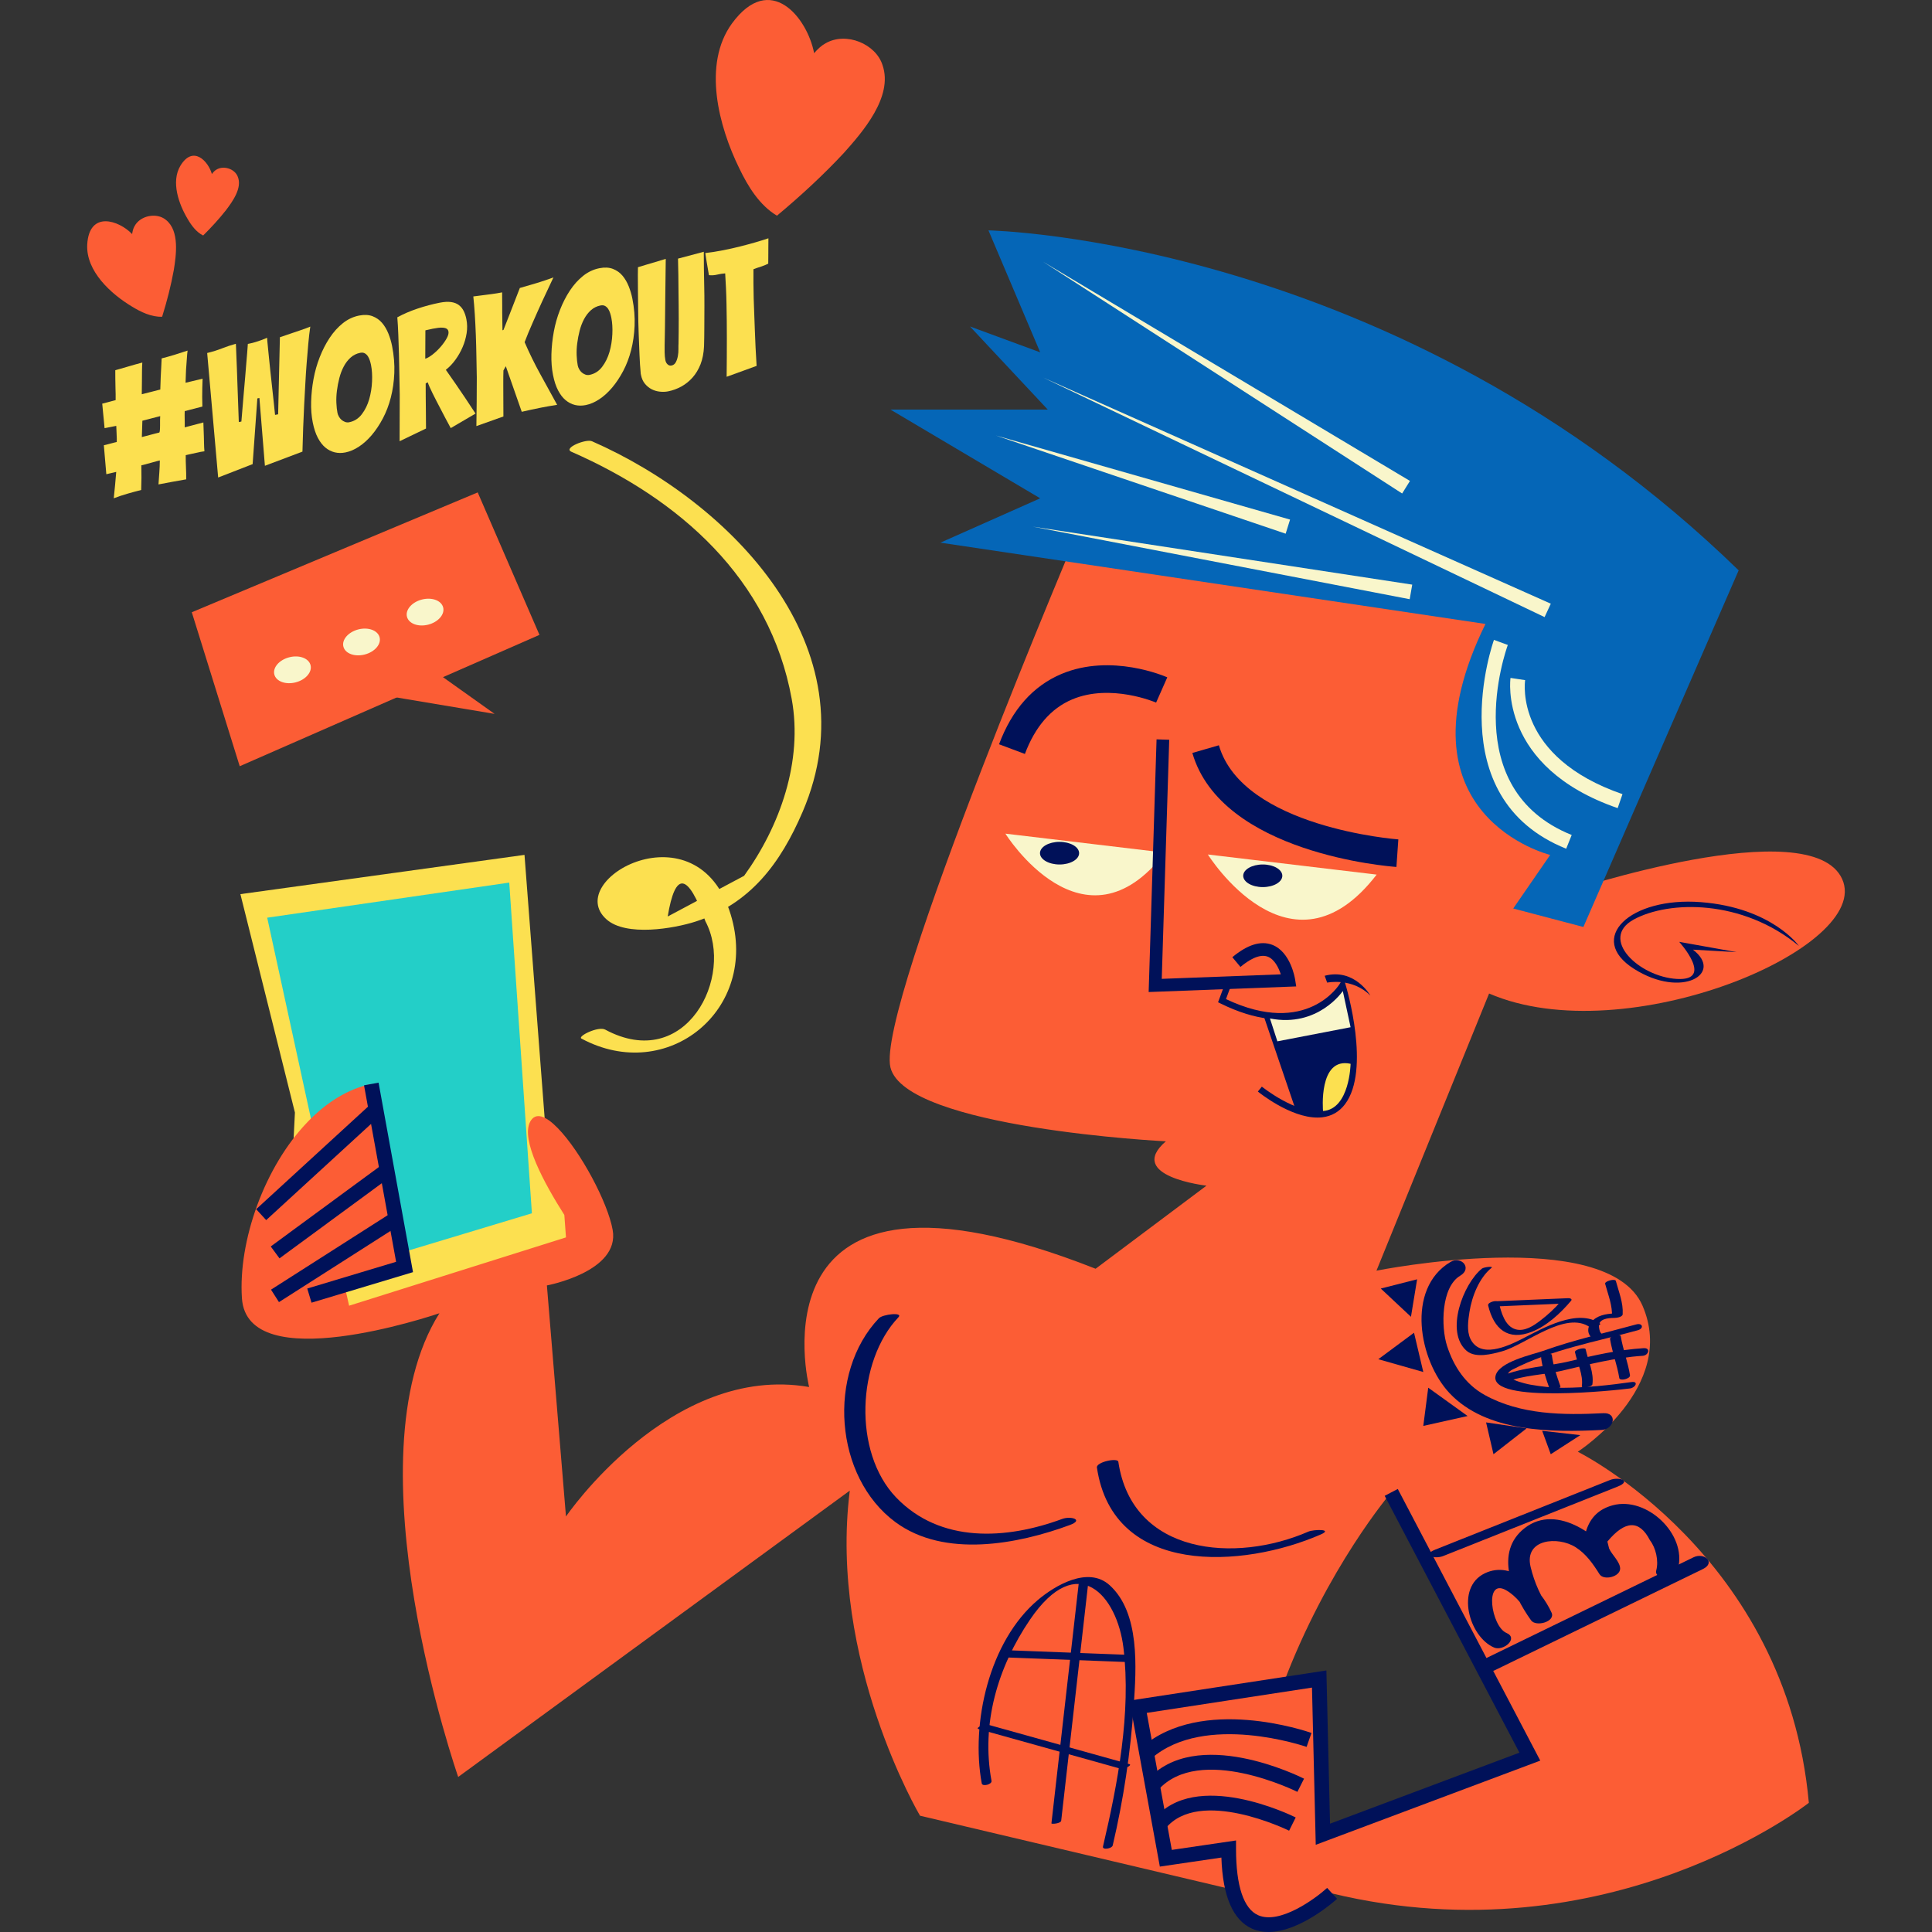 <?xml version="1.0" encoding="UTF-8"?>
<!-- Generator: Adobe Illustrator 25.3.1, SVG Export Plug-In . SVG Version: 6.00 Build 0)  -->
<svg xmlns="http://www.w3.org/2000/svg" xmlns:xlink="http://www.w3.org/1999/xlink" version="1.1" id="Capa_1" x="0px" y="0px" viewBox="0 0 512 512" style="enable-background:new 0 0 512 512;" xml:space="preserve" width="512" height="512">
<rect x="0" y="0" width="512" height="512" fill="#333333" stroke="none"/>
<g>
	<g>
		<g>
			<polygon style="fill:#FCE050;" points="144.366,296.677 138.997,226.55 63.709,236.955 78.157,294.832 76.072,336.723      86.357,347.987 151.972,329.868    "></polygon>
			<polygon style="fill:#23CFC8;" points="70.812,243.196 134.957,233.894 140.958,321.537 91.135,336.562    "></polygon>
		</g>
		<g>
			<path style="fill:#FC5D35;" d="M488.181,232.929c-8.313-18.137-72.959,3.408-72.959,3.408l13.713-90.098l-142.037-8.308     c0,0-54.844,128.808-50.922,144.943c3.917,16.145,72.982,19.587,72.982,19.587c-10.775,9.327,10.772,11.752,10.772,11.752     l-29.382,22.018c-93.036-36.709-75.92,31.341-75.92,31.341c-36.704-6.351-64.439,34.316-64.439,34.316l-5.057-61.233     c0,0,19.392-3.604,17.436-14.69c-1.29-7.322-8.545-20.883-14.577-27.032c-3.091-3.168-5.836-4.345-7.283-1.682     c-2.583,4.779,3.762,16.418,9.048,24.721l0.434,5.952l-57.471,18.1l-1.213-5.369l15.906-4.895l-8.816-48.494     c-6.228,1.295-11.909,4.934-16.768,9.946c-11.554,11.913-18.53,31.691-17.511,46.854c1.411,21.113,50.419,4.586,52.336,3.958     c-24.402,38.698,4.974,122.888,4.974,122.888l103.777-75.881c-5.645,45.092,18.607,86.148,18.607,86.148l82.925,19.587     c5.096,20.328,26.291,1.019,26.291,1.019c73.452,17.626,126.335-24.018,126.335-24.018     c-5.877-65.617-61.232-93.042-61.232-93.042s26.482-17.152,17.155-38.701c-9.327-21.542-70.508-9.286-70.508-9.286l29.848-73.449     C430.901,278.955,496.473,251.067,488.181,232.929z M368.691,395.5l36.75,70.009l-54.847,20.605l-1.016-41.135l-9.559,1.446     C351.697,415.359,368.691,395.5,368.691,395.5z"></path>
			<path style="fill:#001159;" d="M232.911,349.356c-13.806,14.537-11.84,42.1,4.43,54.056c12.973,9.529,32.354,5.849,46.196,0.726     c3.777-1.4,0.232-2.446-2.044-1.604c-14.812,5.481-32.294,6.512-44.003-5.685c-11.535-12.017-10.372-36.197,0.601-47.755     C239.446,347.669,233.928,348.283,232.911,349.356L232.911,349.356z"></path>
			<path style="fill:#001159;" d="M290.694,388.914c4.278,28.912,38.675,26.749,59.318,17.738c3.434-1.498-1.925-1.348-3.274-0.76     c-19.283,8.416-46.712,6.224-50.368-18.5C296.2,386.234,290.477,387.45,290.694,388.914L290.694,388.914z"></path>
			<g>
				<path style="fill:#001159;" d="M262.76,471.94c-2.792-15.142,1.649-30.148,10.202-42.721      c12.668-18.615,23.109-6.34,24.771,7.517c2.059,17.148-1.512,35.923-5.431,52.615c-0.232,0.987,2.374,0.582,2.585-0.315      c2.856-12.161,4.714-24.572,5.565-37.032c0.673-9.911,1.713-24.6-6.401-31.923c-5.692-5.135-14.474,0.094-19.018,3.941      c-12.941,10.968-17.792,32.672-14.858,48.608C260.342,473.538,262.935,472.906,262.76,471.94L262.76,471.94z"></path>
				<path style="fill:#001159;" d="M281.228,482.51c2.423-21.322,4.845-42.638,7.273-63.957c0.031-0.276-2.5-0.055-2.583,0.69      c-2.428,21.321-4.851,42.64-7.276,63.957C278.614,483.475,281.14,483.257,281.228,482.51L281.228,482.51z"></path>
				<path style="fill:#001159;" d="M265.969,439.211c10.991,0.417,21.985,0.835,32.975,1.255c1.254,0.048,2.645-1.816,0.895-1.883      c-10.993-0.418-21.987-0.836-32.978-1.257C265.608,437.279,264.223,439.142,265.969,439.211L265.969,439.211z"></path>
				<path style="fill:#001159;" d="M259.326,458.22c12.547,3.501,25.094,7.005,37.64,10.507c0.743,0.208,3.285-0.943,2.301-1.219      c-12.549-3.504-25.096-7.006-37.643-10.508C260.884,456.792,258.34,457.946,259.326,458.22L259.326,458.22z"></path>
			</g>
			<path style="fill:#001159;" d="M336.154,512c-1.483,0-2.939-0.258-4.309-0.864c-5.08-2.243-7.817-8.585-8.163-18.864     l-16.311,2.397l-8.047-43.997l52.184-7.985l0.965,40.605l50.189-18.819l-35.705-68.062l3.47-1.82l37.761,71.99l-59.501,22.312     l-0.996-41.663l-43.789,6.703l6.641,36.31l17.018-2.5v2.267c0,9.782,2.031,15.848,5.867,17.542     c5.704,2.53,15.127-4.369,18.28-7.238l2.637,2.895C353.89,503.625,344.578,512,336.154,512z"></path>
			<path style="fill:#001159;" d="M305.129,466.015l-2.567-2.953c15.893-13.819,43.814-4.23,44.996-3.814l-1.298,3.695     C345.99,462.841,319.299,453.691,305.129,466.015z"></path>
			<path style="fill:#001159;" d="M343.82,474.862c-0.25-0.126-25.943-12.859-36.936-0.45l-2.934-2.597     c12.983-14.67,40.468-1.039,41.637-0.448L343.82,474.862z"></path>
			<path style="fill:#001159;" d="M341.629,485.151c-0.24-0.117-23.817-11.647-32.808-0.525l-3.047-2.46     c10.963-13.558,36.515-1.064,37.602-0.524L341.629,485.151z"></path>
			
				<rect x="63.834" y="305.91" transform="matrix(0.737 -0.676 0.676 0.737 -185.949 138.147)" style="fill:#001159;" width="41.2" height="3.92"></rect>
			
				<rect x="69.371" y="319.012" transform="matrix(0.806 -0.592 0.592 0.806 -173.017 114.267)" style="fill:#001159;" width="36.739" height="3.916"></rect>
			
				<rect x="69.951" y="331.186" transform="matrix(0.843 -0.538 0.538 0.843 -165.325 100.215)" style="fill:#001159;" width="37.911" height="3.918"></rect>
			<g>
				<path style="fill:#001159;" d="M382.464,412.365c15.431-6.146,30.86-12.289,46.291-18.433c3.726-1.486,0.238-2.639-2.079-1.716      c-15.426,6.144-30.857,12.288-46.286,18.433C376.661,412.134,380.149,413.288,382.464,412.365L382.464,412.365z"></path>
				<path style="fill:#001159;" d="M396.073,442.661c18.401-8.952,36.805-17.899,55.213-26.849c3.498-1.703,0.351-4.485-2.461-3.122      c-18.398,8.95-36.802,17.898-55.205,26.849C390.119,441.242,393.264,444.026,396.073,442.661L396.073,442.661z"></path>
				<path style="fill:#001159;" d="M399.213,432.739c-4.02-1.725-5.944-14.568-0.139-11.346c2.773,1.543,5.155,4.645,6.445,7.517      c1.811-0.676,3.622-1.349,5.433-2.023c-2.572-3.566-4.298-7.372-5.323-11.636c-1.78-7.428,7.191-8.221,11.925-5.224      c2.781,1.762,4.631,4.429,6.326,7.138c1.122,1.787,5.475,0.707,5.475-1.465c0-1.809-2.247-3.737-2.926-5.343      c-0.152-0.608-0.302-1.214-0.454-1.823c4.719-5.678,8.483-5.791,11.283-0.345c1.579,2.052,2.332,5.432,1.682,7.922      c-0.728,2.774,5.093,2.12,5.756-0.411c2.382-9.126-8.292-19.196-17.284-16.787c-3.514,0.942-5.79,3.052-6.956,6.441      c-0.532,1.543-0.284,3.122-0.157,4.7c0.145,1.738,3.302,5.305,3.302,6.058c1.822-0.488,3.648-0.979,5.472-1.467      c-4.512-7.209-16.311-16.456-25.019-9.682c-8.143,6.333-3.3,17.511,1.7,24.447c1.308,1.806,6.504,0.347,5.434-2.023      c-2.789-6.217-10.251-14.053-17.728-10.427c-7.831,3.802-4.159,16.808,2.49,19.659      C398.388,437.662,402.552,434.168,399.213,432.739L399.213,432.739z"></path>
			</g>
			<g>
				<path style="fill:#001159;" d="M384.381,334.441c-11.902,7.103-8.316,26.176-0.235,34.76      c9.804,10.424,27.168,10.418,40.324,9.75c3.315-0.168,4.283-4.636,0.423-4.439c-10.596,0.537-21.907,0.441-31.44-4.831      c-5.111-2.832-8.205-7.566-9.967-12.993c-1.633-5.036-1.602-15.577,3.488-18.615      C390.263,336.11,387.257,332.723,384.381,334.441L384.381,334.441z"></path>
				<path style="fill:#001159;" d="M395.214,346.273c6.417-0.271,12.836-0.544,19.252-0.818c-0.24-0.231-0.48-0.461-0.728-0.69      c-1.659,1.958-3.571,3.707-5.609,5.259c-1.775,1.352-4.157,2.918-6.476,2.255c-2.864-0.814-3.855-4.609-4.445-7.1      c-0.201-0.852-3.042-0.12-2.838,0.759c1.496,6.302,5.292,9.471,11.592,6.993c4.032-1.588,7.621-4.941,10.387-8.211      c0.434-0.511-0.364-0.708-0.728-0.691c-6.419,0.271-12.836,0.544-19.255,0.818C395.439,344.884,393.31,346.356,395.214,346.273z      "></path>
				<path style="fill:#001159;" d="M432.364,366.258c-5.993,0.846-11.966,1.491-18.037,1.522c-2.939,0.017-5.846-0.324-8.739-0.828      c-0.792-0.138-9.01-1.822-4.688-4.039c10.202-5.247,22.145-7.353,33.128-10.382c1.708-0.472,1.303-2.016-0.413-1.544      c-8.23,2.272-16.631,4.122-24.676,7.013c-2.645,0.952-11.819,2.847-12.611,6.651c-1.556,7.416,32.519,3.745,35.682,3.297      C433.42,367.75,434.32,365.982,432.364,366.258L432.364,366.258z"></path>
				<path style="fill:#001159;" d="M413.522,367.377c-0.965-2.741-1.909-5.428-2.273-8.325c-0.075-0.592-2.939-0.009-2.841,0.759      c0.364,2.9,1.311,5.585,2.278,8.323C410.929,368.833,413.736,367.978,413.522,367.377L413.522,367.377z"></path>
				<path style="fill:#001159;" d="M422.003,366.861c0.447-3.145-1.138-6.257-1.783-9.28c-0.134-0.643-2.985,0.05-2.835,0.761      c0.611,2.881,2.242,6.01,1.816,9.006C419.095,368.078,421.902,367.555,422.003,366.861L422.003,366.861z"></path>
				<path style="fill:#001159;" d="M431.965,364.435c-0.562-3.488-1.86-6.797-2.441-10.281c-0.145-0.88-3-0.214-2.838,0.761      c0.578,3.484,1.878,6.793,2.443,10.28C429.268,366.076,432.124,365.411,431.965,364.435L431.965,364.435z"></path>
				<path style="fill:#001159;" d="M399.193,366.278c4.285-1.838,10.142-1.942,14.747-3.021c7.1-1.668,14.061-3.482,21.381-3.954      c1.579-0.102,2.206-2.153,0.26-2.028c-6.646,0.43-13.004,1.85-19.464,3.433c-5.947,1.457-12.531,1.529-18.174,3.95      C396.156,365.426,397.751,366.897,399.193,366.278L399.193,366.278z"></path>
				<path style="fill:#001159;" d="M392.717,336.201c-4.954,4.017-9.838,16.773-4.048,21.781c2.368,2.049,6.816,0.844,9.409,0.123      c6.244-1.731,16.817-10.941,23.306-6.353c0.648,0.458,3.068-0.685,2.673-0.962c-5.957-4.213-15.284,1.271-20.695,4.033      c-4.157,2.117-11.125,5.218-13.685-0.007c-1.011-2.069-0.593-4.99-0.255-7.118c0.645-4.106,2.56-9.041,5.857-11.717      C395.885,335.493,393.235,335.775,392.717,336.201L392.717,336.201z"></path>
				<path style="fill:#001159;" d="M424.704,353.71c-0.751-0.597-0.844-1.144-0.95-2.024c-0.26-2.18,2.392-2.414,3.94-2.419      c0.575-0.002,2.283-0.178,2.333-0.988c0.178-3.044-1.035-5.925-1.809-8.815c-0.186-0.699-3.026,0.063-2.838,0.757      c0.779,2.895,1.981,5.772,1.808,8.816c0.777-0.329,1.553-0.66,2.33-0.989c-2.178,0.008-4.706,0.044-6.613,1.264      c-1.878,1.202-2.951,3.741-0.864,5.387C422.679,355.203,425.195,354.096,424.704,353.71L424.704,353.71z"></path>
				<polygon style="fill:#001159;" points="375.549,339.027 373.918,348.963 365.92,341.477     "></polygon>
				<polygon style="fill:#001159;" points="365.268,360.206 374.731,353.189 377.188,363.594     "></polygon>
				<polygon style="fill:#001159;" points="378.498,367.756 388.932,375.261 377.188,377.879     "></polygon>
				<polygon style="fill:#001159;" points="393.829,376.953 404.569,378.534 395.79,385.387     "></polygon>
				<polygon style="fill:#001159;" points="408.693,379.179 418.804,380.326 410.965,385.387     "></polygon>
			</g>
			<g>
				<path style="fill:#F9F6CB;" d="M364.832,231.777l-44.735-5.329C320.096,226.448,341.967,261.499,364.832,231.777z"></path>
				<path style="fill:#001159;" d="M329.462,232.089c0,1.659,2.322,3.002,5.186,3.002s5.181-1.343,5.181-3.002      c0-1.65-2.317-2.993-5.181-2.993S329.462,230.439,329.462,232.089z"></path>
			</g>
			<g>
				<path style="fill:#F9F6CB;" d="M308.739,225.964l-42.297-5.041C266.441,220.923,287.113,254.06,308.739,225.964z"></path>
				<path style="fill:#001159;" d="M275.606,226.1c0,1.653,2.32,2.997,5.183,2.997c2.864,0,5.186-1.344,5.186-2.997      c0-1.66-2.322-2.999-5.186-2.999C277.925,223.1,275.606,224.44,275.606,226.1z"></path>
			</g>
			<path style="fill:#001159;" d="M370.066,229.75c-1.888-0.134-46.348-3.553-54.08-30.21l7.031-2.037     c6.321,21.808,47.148,24.918,47.558,24.947L370.066,229.75z"></path>
			<path style="fill:#001159;" d="M271.609,199.804l-6.852-2.565c3.442-9.198,9.015-15.471,16.569-18.645     c13.192-5.535,27.418,0.644,28.017,0.908l-2.96,6.691c-0.121-0.05-12.028-5.165-22.268-0.833     C278.519,187.727,274.311,192.586,271.609,199.804z"></path>
			<g>
				<path style="fill:#001159;" d="M304.407,262.899l2.092-66.961l3.357,0.106l-1.979,63.363l31.551-1.197      c-0.588-1.79-1.698-4.025-3.488-4.694c-2.255-0.832-5.163,1.018-7.209,2.731l-2.149-2.58c3.981-3.319,7.529-4.43,10.547-3.29      c4.884,1.837,6.04,8.873,6.087,9.171l0.291,1.865L304.407,262.899z"></path>
				<path style="fill:#001159;" d="M349.132,296.167c-7.229,0-15.418-6.6-15.787-6.899l1.06-1.3      c0.09,0.069,9.048,7.267,15.844,6.455c2.033-0.248,3.617-1.169,4.856-2.812c5.325-7.081,1.674-23.378,0.317-28.585      c-3.088,3.652-12.967,12.276-31.944,2.916l-0.679-0.332l2.038-5.497l1.571,0.583l-1.509,4.073      c21.484,10.208,30.068-3.898,30.15-4.04l0.97-1.656l0.56,1.837c0.279,0.918,6.724,22.591-0.132,31.71      c-1.509,2.002-3.524,3.168-5.996,3.47C350.014,296.142,349.573,296.167,349.132,296.167z"></path>
				<path style="fill:#001159;" d="M334.779,268.918l8.584,25.202c4.389,1.663,9.314,2.112,12.405-2.005      c6.698-8.883,0-30.967,0-30.967S349.697,271.52,334.779,268.918z"></path>
				<path style="fill:#FCE050;" d="M357.922,281.918c0,0-0.212,12.01-7.304,12.515C350.618,294.432,349.307,280.005,357.922,281.918      z"></path>
				<path style="fill:#F9F6CB;" d="M355.858,262.629c0,0-6.551,9.792-19.304,7.277l1.963,6.058l19.405-3.738L355.858,262.629z"></path>
				<path style="fill:#001159;" d="M351.712,260.405c0,0,6.651-1.409,11.45,3.435c0,0-4.146-7.367-12.108-5.248L351.712,260.405z"></path>
			</g>
			<g>
				<path style="fill:#0566B7;" d="M419.616,245.66l-18.597-4.898l9.791-14.199c0,0-42.119-10.281-17.147-61.209l-144.447-21.546      l26.445-11.751l-39.668-23.507h41.678l-20.617-22.032l18.607,6.854L261.95,61.053c0,0,108.215,1.958,198.813,90.1      L419.616,245.66z"></path>
				<polygon style="fill:#F9F6CB;" points="373.583,158.795 273.699,139.565 374.254,154.933     "></polygon>
				<polygon style="fill:#F9F6CB;" points="340.713,141.434 263.908,115.408 341.879,137.696     "></polygon>
				<polygon style="fill:#F9F6CB;" points="409.332,163.54 276.455,100.063 410.978,159.986     "></polygon>
				<polygon style="fill:#F9F6CB;" points="371.581,130.781 276.455,69.38 373.653,127.453     "></polygon>
				<path style="fill:#F9F6CB;" d="M415.055,224.919c-33.941-13.641-19.296-54.925-19.142-55.342l3.674,1.344      c-0.562,1.551-13.481,38.141,16.93,50.361L415.055,224.919z"></path>
				<path style="fill:#F9F6CB;" d="M428.701,214.162c-31.629-10.903-28.435-34.271-28.399-34.503l3.875,0.584      c-0.121,0.829-2.624,20.417,25.798,30.214L428.701,214.162z"></path>
			</g>
			<path style="fill:#001159;" d="M476.734,250.684c0,0-7.113-10.129-25.968-11.606c-18.847-1.465-30.409,9.66-17.73,17.68     c12.689,8.031,23.86,1.211,15.609-5.091l11.597,0.66l-15.238-2.727c0,0,9.438,10.394-0.611,9.829     c-10.042-0.559-20.71-10.701-11.419-15.754C442.274,238.617,461.679,238.245,476.734,250.684z"></path>
			<polygon style="fill:#001159;" points="82.556,345.223 81.426,341.474 104.972,334.39 96.473,287.615 100.325,286.917      109.451,337.131    "></polygon>
		</g>
	</g>
	<g>
		<path style="fill:#FCE050;" d="M154.091,275.235c22.771,12.242,47.233-7.668,39.557-32.873    c-8.878-29.156-44.694-9.265-32.934,1.266c5.173,4.63,17.839,2.464,23.641,0.592c14.528-4.696,22.514-15.476,28.357-29.098    c18.682-43.573-19.129-82.082-55.832-98.187c-1.582-0.695-7.72,1.789-5.457,2.783c28.613,12.554,52.587,33.586,58.389,65.514    c3.001,16.488-3.088,33.667-12.614,46.865c-6.752,3.597-13.494,7.191-20.248,10.787c1.994-12.09,5.33-11.664,9.998,1.273    c7.787,14.629-5.181,40.197-26.567,28.699C158.57,271.88,152.968,274.629,154.091,275.235L154.091,275.235z"></path>
		<g>
			<path style="fill:#FCE050;" d="M33.762,130.84c-1.207,0.348-2.415,0.751-3.615,1.207c0.116-1.158,0.235-2.325,0.351-3.496     c0.116-1.174,0.214-2.338,0.304-3.491c-0.333,0.064-0.771,0.17-1.313,0.307c-0.537,0.139-0.975,0.24-1.311,0.304l-0.658-7.673     c0.09-0.018,0.299-0.062,0.632-0.147c0.33-0.08,0.681-0.17,1.055-0.279c0.374-0.103,0.725-0.196,1.058-0.279     c0.33-0.08,0.555-0.134,0.676-0.157c0.021-0.224,0.023-0.531,0.008-0.924c-0.013-0.392-0.028-0.789-0.046-1.197     c-0.015-0.405-0.034-0.81-0.049-1.218c-0.018-0.408-0.034-0.72-0.044-0.939l-3.096,0.611c-0.036-0.341-0.085-0.875-0.15-1.602     c-0.065-0.728-0.137-1.447-0.212-2.157c-0.077-0.867-0.163-1.783-0.258-2.74l3.553-0.934c0.013-1.048,0.003-2.067-0.039-3.068     c-0.015-0.882-0.031-1.757-0.046-2.639s-0.021-1.618-0.01-2.219c0.356-0.103,0.813-0.232,1.365-0.387     c0.552-0.157,1.156-0.33,1.814-0.524c0.653-0.194,1.331-0.39,2.033-0.591c0.699-0.201,1.352-0.377,1.953-0.529     c-0.049,0.547-0.077,1.287-0.083,2.219c-0.005,0.931-0.013,1.85-0.021,2.768c-0.01,1.076-0.023,2.211-0.039,3.413l4.907-1.251     c0.028-1.143,0.065-2.234,0.111-3.284c0.044-0.89,0.093-1.806,0.142-2.748c0.052-0.939,0.088-1.68,0.108-2.219     c1.171-0.297,2.322-0.617,3.45-0.965c1.13-0.348,2.273-0.715,3.424-1.102c-0.077,0.552-0.15,1.316-0.209,2.289     c-0.062,0.973-0.129,1.909-0.204,2.805c-0.041,1.081-0.083,2.227-0.129,3.434l4.515-1.081c-0.023,0.826-0.049,1.651-0.077,2.474     c-0.013,0.728-0.023,1.525-0.026,2.392c-0.003,0.869,0.013,1.711,0.049,2.521l-4.683,1.207c-0.005,0.284-0.013,0.611-0.021,0.973     c-0.005,0.366-0.003,0.743,0.013,1.133c0.01,0.392,0.018,0.784,0.018,1.182c0,0.392-0.005,0.733-0.01,1.017l4.943-1.303     c0.021,0.748,0.044,1.429,0.072,2.041c0.023,0.609,0.044,1.195,0.062,1.76c0.018,0.565,0.031,1.156,0.041,1.767     c0.008,0.611,0.044,1.306,0.103,2.082c-0.093,0.018-0.222,0.036-0.392,0.054c-0.17,0.021-0.361,0.049-0.573,0.09     c-0.335,0.067-0.697,0.147-1.089,0.237c-0.392,0.093-0.784,0.178-1.179,0.255c-0.395,0.077-0.748,0.155-1.066,0.235     c-0.315,0.077-0.534,0.129-0.655,0.152c-0.008,1.071,0.013,2.141,0.064,3.204c0.052,1.06,0.072,2.126,0.065,3.202     c-2.503,0.428-4.951,0.877-7.348,1.349c0.07-1.081,0.144-2.144,0.224-3.184c0.077-1.042,0.121-2.1,0.132-3.171     c-0.155,0.031-0.47,0.106-0.949,0.232c-0.477,0.126-0.98,0.266-1.502,0.415c-0.521,0.15-1.017,0.289-1.481,0.41     c-0.462,0.121-0.787,0.201-0.968,0.237c0.026,1.097,0.039,2.19,0.031,3.279c-0.005,1.091-0.028,2.175-0.07,3.253     C36.19,130.164,34.97,130.489,33.762,130.84z M37.589,115.826c0.121-0.023,0.392-0.09,0.81-0.209     c0.421-0.111,0.877-0.23,1.373-0.361c0.495-0.129,0.968-0.253,1.416-0.372c0.449-0.121,0.779-0.201,0.991-0.245     c0.09-0.018,0.155-0.219,0.188-0.604c0.034-0.384,0.052-0.823,0.049-1.313c0-0.485,0-0.968,0-1.44     c0.003-0.475,0.013-0.808,0.039-1.001c-0.121,0.023-0.413,0.098-0.877,0.219c-0.467,0.124-0.962,0.253-1.486,0.387     c-0.524,0.137-1.019,0.263-1.484,0.387s-0.759,0.199-0.877,0.222L37.589,115.826z"></path>
			<path style="fill:#FCE050;" d="M57.814,126.547l-2.91-32.999c1.414-0.341,2.727-0.748,3.942-1.228     c1.215-0.475,2.436-0.88,3.661-1.215c0.008,0.031,0.023,0.348,0.049,0.96c0.026,0.609,0.057,1.406,0.093,2.394     c0.036,0.983,0.083,2.095,0.134,3.328c0.057,1.236,0.114,2.931,0.178,5.096c0.062,2.165,0.17,5.155,0.325,8.968l0.684-0.134     c0.237-2.946,0.439-5.359,0.606-7.237c0.168-1.878,0.299-3.401,0.4-4.572c0.101-1.169,0.191-2.299,0.276-3.388     c0.085-1.089,0.173-2.098,0.255-3.026c0.083-0.934,0.142-1.716,0.175-2.353l0.41-0.083c0.547-0.106,1.091-0.248,1.643-0.418     c0.55-0.17,1.068-0.343,1.553-0.519c0.485-0.173,0.988-0.374,1.512-0.604c-0.008,0.286,0.034,0.859,0.126,1.723     c0.09,0.864,0.194,1.909,0.31,3.13c0.116,1.223,0.253,2.567,0.415,4.033c0.165,1.465,0.32,2.897,0.47,4.306     c0.152,1.404,0.297,2.74,0.436,4.004c0.139,1.267,0.25,2.345,0.333,3.243l0.818-0.16l0.467-20.426     c1.004-0.353,1.992-0.691,2.97-1.009c0.857-0.297,1.742-0.596,2.66-0.903c0.916-0.307,1.723-0.609,2.423-0.903     c-0.204,1.362-0.379,2.872-0.526,4.525c-0.147,1.651-0.294,3.39-0.439,5.217c-0.144,1.824-0.263,3.659-0.356,5.508     c-0.093,1.845-0.191,3.63-0.292,5.354c-0.209,4.074-0.361,8.251-0.464,12.526l-9.949,3.757l-1.458-17.965l-0.544,0.108     l-1.251,17.413L57.814,126.547z"></path>
			<path style="fill:#FCE050;" d="M104.497,98.883c-0.098,2.304-0.408,4.461-0.926,6.473c-0.516,2.007-1.22,3.847-2.103,5.519     c-0.885,1.672-1.863,3.143-2.936,4.409c-1.076,1.269-2.214,2.296-3.413,3.083c-1.2,0.789-2.392,1.3-3.576,1.533     c-1.001,0.199-1.948,0.188-2.843-0.028c-0.895-0.222-1.716-0.637-2.472-1.264c-0.753-0.624-1.419-1.484-2-2.585     c-0.578-1.099-1.029-2.467-1.352-4.105c-0.335-1.7-0.477-3.535-0.421-5.498c0.054-1.966,0.263-3.947,0.627-5.939     c0.361-1.997,0.911-3.932,1.643-5.81c0.733-1.878,1.61-3.591,2.629-5.129c1.022-1.54,2.185-2.835,3.493-3.88     s2.748-1.726,4.327-2.038c1.365-0.268,2.552-0.209,3.558,0.175c1.006,0.387,1.847,0.98,2.523,1.772     c0.679,0.797,1.233,1.739,1.667,2.817c0.433,1.081,0.761,2.183,0.983,3.305C104.396,94.182,104.592,96.579,104.497,98.883z      M89.814,110.408c0.191,0.335,0.423,0.624,0.689,0.854c0.266,0.232,0.578,0.415,0.934,0.552c0.359,0.132,0.72,0.163,1.086,0.09     c1.365-0.268,2.485-0.978,3.362-2.129c0.877-1.148,1.527-2.477,1.958-3.978c0.428-1.504,0.679-3.065,0.753-4.691     c0.075-1.62-0.013-3.068-0.266-4.342c-0.072-0.366-0.17-0.756-0.299-1.169c-0.129-0.418-0.299-0.795-0.508-1.133     c-0.209-0.338-0.482-0.609-0.82-0.81c-0.338-0.199-0.751-0.25-1.236-0.155c-0.973,0.191-1.819,0.611-2.544,1.256     c-0.722,0.648-1.331,1.437-1.824,2.371c-0.495,0.931-0.885,1.956-1.169,3.065c-0.286,1.112-0.501,2.229-0.642,3.344     c-0.142,1.115-0.194,2.19-0.147,3.22c0.046,1.035,0.142,1.909,0.286,2.639C89.491,109.727,89.62,110.068,89.814,110.408z"></path>
			<path style="fill:#FCE050;" d="M105.9,116.928c0.023-4.195,0.034-8.295,0.034-12.297c-0.049-1.695-0.083-3.462-0.098-5.302     c-0.018-1.842-0.054-3.664-0.108-5.465c-0.054-1.803-0.114-3.54-0.175-5.214c-0.064-1.674-0.15-3.194-0.261-4.562     c1.623-0.885,3.411-1.654,5.361-2.307c1.953-0.653,3.914-1.174,5.885-1.564c1.184-0.232,2.19-0.289,3.016-0.168     c0.831,0.121,1.512,0.387,2.051,0.8c0.539,0.413,0.965,0.937,1.28,1.571c0.315,0.632,0.55,1.355,0.712,2.175     c0.24,1.213,0.261,2.446,0.067,3.697c-0.196,1.254-0.544,2.474-1.053,3.661c-0.506,1.187-1.138,2.304-1.894,3.354     c-0.753,1.045-1.607,1.945-2.565,2.701c0.787,1.109,1.633,2.319,2.539,3.638s1.762,2.577,2.565,3.772     c0.906,1.401,1.827,2.797,2.763,4.185l-6.571,3.849c-0.991-1.822-1.894-3.535-2.717-5.139c-0.348-0.655-0.704-1.334-1.063-2.036     c-0.356-0.702-0.694-1.367-1.009-2c-0.312-0.63-0.583-1.202-0.808-1.708c-0.227-0.508-0.387-0.926-0.485-1.254l-0.555,0.297     c0.01,1.009,0.013,2.193,0.013,3.548c0,1.352,0.01,2.66,0.039,3.917c0.008,1.478,0.018,2.972,0.034,4.487L105.9,116.928z      M112.701,95.067c0.568-0.175,1.223-0.557,1.976-1.146c0.748-0.591,1.445-1.256,2.087-1.997s1.174-1.486,1.594-2.229     c0.421-0.743,0.583-1.36,0.488-1.845c-0.064-0.335-0.224-0.581-0.477-0.735c-0.25-0.155-0.575-0.248-0.975-0.281     c-0.4-0.028-0.831-0.015-1.293,0.046c-0.462,0.059-0.934,0.137-1.419,0.232c-0.335,0.064-0.676,0.139-1.019,0.224     c-0.348,0.083-0.658,0.152-0.929,0.206L112.701,95.067z"></path>
			<path style="fill:#FCE050;" d="M126.247,112.919c0.072-4.425,0.108-8.721,0.108-12.88c-0.039-1.793-0.072-3.646-0.103-5.56     c-0.031-1.92-0.08-3.818-0.152-5.694c-0.07-1.878-0.16-3.695-0.271-5.457c-0.111-1.757-0.243-3.346-0.395-4.768     c0.71-0.075,1.509-0.178,2.397-0.307c0.89-0.126,1.718-0.235,2.49-0.323c0.924-0.121,1.84-0.268,2.748-0.449     c-0.005,0.126-0.005,0.364,0,0.71s0.008,0.761,0.01,1.251c0.003,0.488,0.005,1.029,0.013,1.625c0.008,0.601,0.008,1.2,0,1.801     c0.021,1.38,0.044,2.939,0.07,4.667l0.263-0.101c0.206-0.544,0.506-1.306,0.898-2.281s0.795-2.007,1.21-3.099     c0.415-1.091,0.823-2.139,1.223-3.148c0.4-1.009,0.735-1.871,1.006-2.588c1.491-0.418,2.98-0.854,4.469-1.306     c1.489-0.452,2.967-0.949,4.435-1.491c-1.05,2.196-2.059,4.347-3.029,6.46c-0.423,0.903-0.844,1.84-1.269,2.805     c-0.423,0.965-0.844,1.914-1.256,2.848c-0.415,0.934-0.8,1.829-1.151,2.686c-0.351,0.859-0.663,1.646-0.931,2.358     c1.272,2.934,2.645,5.738,4.118,8.411c1.471,2.673,2.97,5.405,4.5,8.192c-0.704,0.111-1.424,0.227-2.154,0.356     c-0.73,0.126-1.445,0.261-2.144,0.397c-0.88,0.173-1.726,0.348-2.544,0.526c-0.815,0.175-1.662,0.366-2.536,0.57     c-0.663-1.922-1.365-3.932-2.113-6.04c-0.746-2.105-1.45-4.12-2.11-6.04l-0.632,1.12c-0.034,0.952-0.046,2.121-0.041,3.509     c0.005,1.383,0.01,2.722,0.013,4.015c0.015,1.512,0.021,3.07,0.021,4.675L126.247,112.919z"></path>
			<path style="fill:#FCE050;" d="M168.175,86.334c-0.098,2.304-0.405,4.461-0.924,6.473c-0.519,2.007-1.22,3.847-2.103,5.519     c-0.888,1.672-1.863,3.143-2.939,4.409c-1.073,1.269-2.211,2.296-3.411,3.083c-1.2,0.789-2.392,1.3-3.576,1.533     c-1.001,0.199-1.951,0.188-2.843-0.028c-0.895-0.222-1.718-0.637-2.472-1.264c-0.756-0.624-1.419-1.484-2-2.585     c-0.578-1.099-1.029-2.467-1.352-4.105c-0.335-1.7-0.477-3.535-0.423-5.498c0.057-1.966,0.263-3.947,0.627-5.939     c0.364-1.997,0.911-3.932,1.646-5.81c0.733-1.878,1.61-3.591,2.629-5.129c1.022-1.54,2.185-2.835,3.493-3.88     c1.305-1.045,2.748-1.726,4.327-2.038c1.365-0.268,2.552-0.209,3.558,0.175c1.004,0.387,1.847,0.98,2.523,1.772     c0.679,0.797,1.233,1.739,1.667,2.817c0.433,1.081,0.761,2.183,0.983,3.305C168.077,81.633,168.273,84.03,168.175,86.334z      M153.495,97.859c0.191,0.335,0.421,0.624,0.689,0.854c0.266,0.232,0.578,0.415,0.934,0.552c0.359,0.132,0.72,0.163,1.084,0.09     c1.367-0.268,2.487-0.978,3.364-2.129c0.877-1.148,1.527-2.477,1.958-3.978c0.428-1.504,0.679-3.065,0.753-4.691     c0.075-1.62-0.013-3.068-0.266-4.342c-0.072-0.366-0.17-0.756-0.299-1.169c-0.129-0.418-0.299-0.795-0.508-1.133     c-0.209-0.338-0.482-0.609-0.82-0.81c-0.338-0.199-0.751-0.25-1.236-0.155c-0.973,0.191-1.819,0.611-2.544,1.256     c-0.722,0.648-1.331,1.437-1.824,2.371c-0.495,0.931-0.885,1.956-1.171,3.065c-0.286,1.112-0.498,2.229-0.64,3.344     c-0.144,1.115-0.194,2.19-0.147,3.22c0.046,1.035,0.139,1.909,0.284,2.639C153.172,97.178,153.301,97.518,153.495,97.859z"></path>
			<path style="fill:#FCE050;" d="M185.65,96.533c-0.537,1.365-1.249,2.547-2.141,3.545c-0.89,0.993-1.894,1.788-3.006,2.387     s-2.258,1.014-3.442,1.249c-0.699,0.137-1.435,0.16-2.206,0.077c-0.774-0.083-1.494-0.299-2.162-0.637     c-0.663-0.343-1.256-0.826-1.773-1.447c-0.519-0.624-0.867-1.406-1.053-2.348c-0.023-0.121-0.049-0.243-0.072-0.364     s-0.034-0.248-0.026-0.374c-0.124-1.264-0.222-2.807-0.297-4.621c-0.075-1.814-0.147-3.708-0.219-5.679     c-0.075-1.971-0.119-3.955-0.134-5.957c-0.015-2-0.036-3.813-0.059-5.449c-0.021-1.636-0.031-2.998-0.023-4.084     c0.005-1.091,0.015-1.76,0.028-2.015c0.624-0.188,1.367-0.413,2.229-0.676c0.864-0.266,1.669-0.503,2.415-0.715     c0.921-0.276,1.829-0.547,2.722-0.82c-0.064,3.829-0.108,7.289-0.129,10.382c-0.023,1.331-0.036,2.655-0.041,3.984     c-0.008,1.324-0.021,2.539-0.039,3.646c-0.021,1.107-0.036,2.064-0.049,2.872c-0.015,0.808-0.028,1.463-0.039,1.969     c-0.01,0.506-0.01,1.146,0,1.917c0.01,0.771,0.075,1.458,0.194,2.067c0.095,0.485,0.297,0.862,0.604,1.133     c0.304,0.271,0.64,0.369,1.004,0.297c0.516-0.101,0.898-0.39,1.153-0.864c0.253-0.475,0.436-1.022,0.552-1.646     c0.114-0.622,0.163-1.238,0.152-1.85c-0.008-0.614-0.003-1.094,0.023-1.447c0.01-0.913,0.021-1.935,0.039-3.057     c0.013-1.122,0.021-2.288,0.015-3.501c0-1.215-0.008-2.448-0.021-3.71c-0.01-1.256-0.023-2.485-0.041-3.679     c-0.008-2.771-0.052-5.632-0.129-8.581l6.832-1.816c0.005,1.636,0.015,3.132,0.031,4.482c0.015,1.357,0.041,2.895,0.083,4.618     c0.041,1.729,0.057,3.53,0.049,5.405c-0.008,1.881-0.015,3.726-0.023,5.539c-0.003,1.814-0.028,3.48-0.075,5.003     C186.491,93.576,186.181,95.165,185.65,96.533z"></path>
			<path style="fill:#FCE050;" d="M192.567,99.851c0.039-3.478,0.059-6.899,0.057-10.271c0.003-1.422-0.003-2.9-0.023-4.44     c-0.023-1.543-0.044-3.057-0.07-4.551c-0.028-1.491-0.075-2.934-0.142-4.322c-0.07-1.388-0.139-2.66-0.209-3.816     c-0.717,0.046-1.427,0.157-2.134,0.328c-0.707,0.17-1.432,0.219-2.172,0.142c-0.064-0.488-0.16-1.053-0.286-1.69     c-0.126-0.637-0.235-1.277-0.33-1.922c-0.108-0.704-0.222-1.45-0.348-2.247c0.8-0.095,1.6-0.204,2.394-0.328     c0.795-0.129,1.587-0.268,2.376-0.423c1.545-0.304,3.034-0.635,4.461-0.998c1.424-0.359,2.743-0.715,3.953-1.063     c1.207-0.346,2.389-0.715,3.542-1.099l-0.018,2.557c-0.013,0.73-0.015,1.468-0.01,2.224c0.008,0.756,0.003,1.406-0.018,1.943     c-0.632,0.312-1.282,0.578-1.951,0.787s-1.324,0.441-1.969,0.694c-0.008,1.076-0.01,2.268-0.003,3.571     c0.005,1.308,0.026,2.66,0.065,4.053c0.039,1.398,0.088,2.815,0.152,4.252c0.062,1.437,0.114,2.815,0.152,4.128     c0.106,3.101,0.263,6.303,0.472,9.603L192.567,99.851z"></path>
		</g>
		<g>
			<path style="fill:#FC5D35;" d="M223.646,40.519c-5.464,5.865-11.504,11.432-17.743,16.64c-4.647-2.761-7.712-7.81-9.967-12.514     c-5.426-11.021-9.848-27.536-1.976-38.403c10.153-13.896,19.988-1.581,21.791,7.85c0.985-1.164,2.077-2.116,3.042-2.62     c5.436-3.136,13.323,0.159,15.088,5.792C236.791,25.671,228.494,35.081,223.646,40.519z"></path>
		</g>
		<g>
			<path style="fill:#FC5D35;" d="M59.903,55.682c-1.845,2.341-3.909,4.596-6.063,6.725c-1.809-0.881-3.106-2.661-4.084-4.333     c-2.361-3.919-4.512-9.909-1.93-14.183c3.333-5.472,7.363-1.211,8.326,2.232c0.328-0.463,0.704-0.85,1.045-1.069     c1.922-1.33,4.948-0.355,5.777,1.683C64.32,49.763,61.531,53.513,59.903,55.682z"></path>
		</g>
		<g>
			<polygon style="fill:#FC5D35;" points="50.827,162.251 126.598,130.493 142.963,168.25 63.528,203.059    "></polygon>
			<polygon style="fill:#FC5D35;" points="92.373,182.703 131.077,189.19 108.372,173.033    "></polygon>
			<path style="fill:#F9F6CB;" d="M82.298,176.264c0.475,1.838-1.282,3.878-3.932,4.565c-2.652,0.689-5.183-0.24-5.663-2.072     c-0.472-1.836,1.287-3.881,3.942-4.566C79.287,173.499,81.821,174.431,82.298,176.264z"></path>
			<path style="fill:#F9F6CB;" d="M100.596,168.883c0.483,1.836-1.28,3.88-3.932,4.567c-2.65,0.686-5.183-0.241-5.658-2.077     c-0.48-1.828,1.285-3.873,3.929-4.565C97.588,166.12,100.116,167.053,100.596,168.883z"></path>
			<path style="fill:#F9F6CB;" d="M117.441,160.963c0.477,1.832-1.282,3.881-3.932,4.568c-2.647,0.689-5.183-0.24-5.658-2.078     c-0.477-1.829,1.285-3.874,3.929-4.562C114.435,158.198,116.966,159.13,117.441,160.963z"></path>
		</g>
		<g>
			<path style="fill:#FC5D35;" d="M46.072,71.494c-0.746,4.158-1.832,8.35-3.106,12.447c-2.849,0.102-5.653-1.259-7.996-2.701     c-5.557-3.329-12.237-9.387-11.853-16.453c0.524-9.062,8.403-6.415,11.899-2.753c0.103-0.793,0.315-1.531,0.598-2.029     c1.509-2.942,5.952-3.74,8.344-1.745C47.651,61.152,46.668,67.694,46.072,71.494z"></path>
		</g>
	</g>
</g>















</svg>
